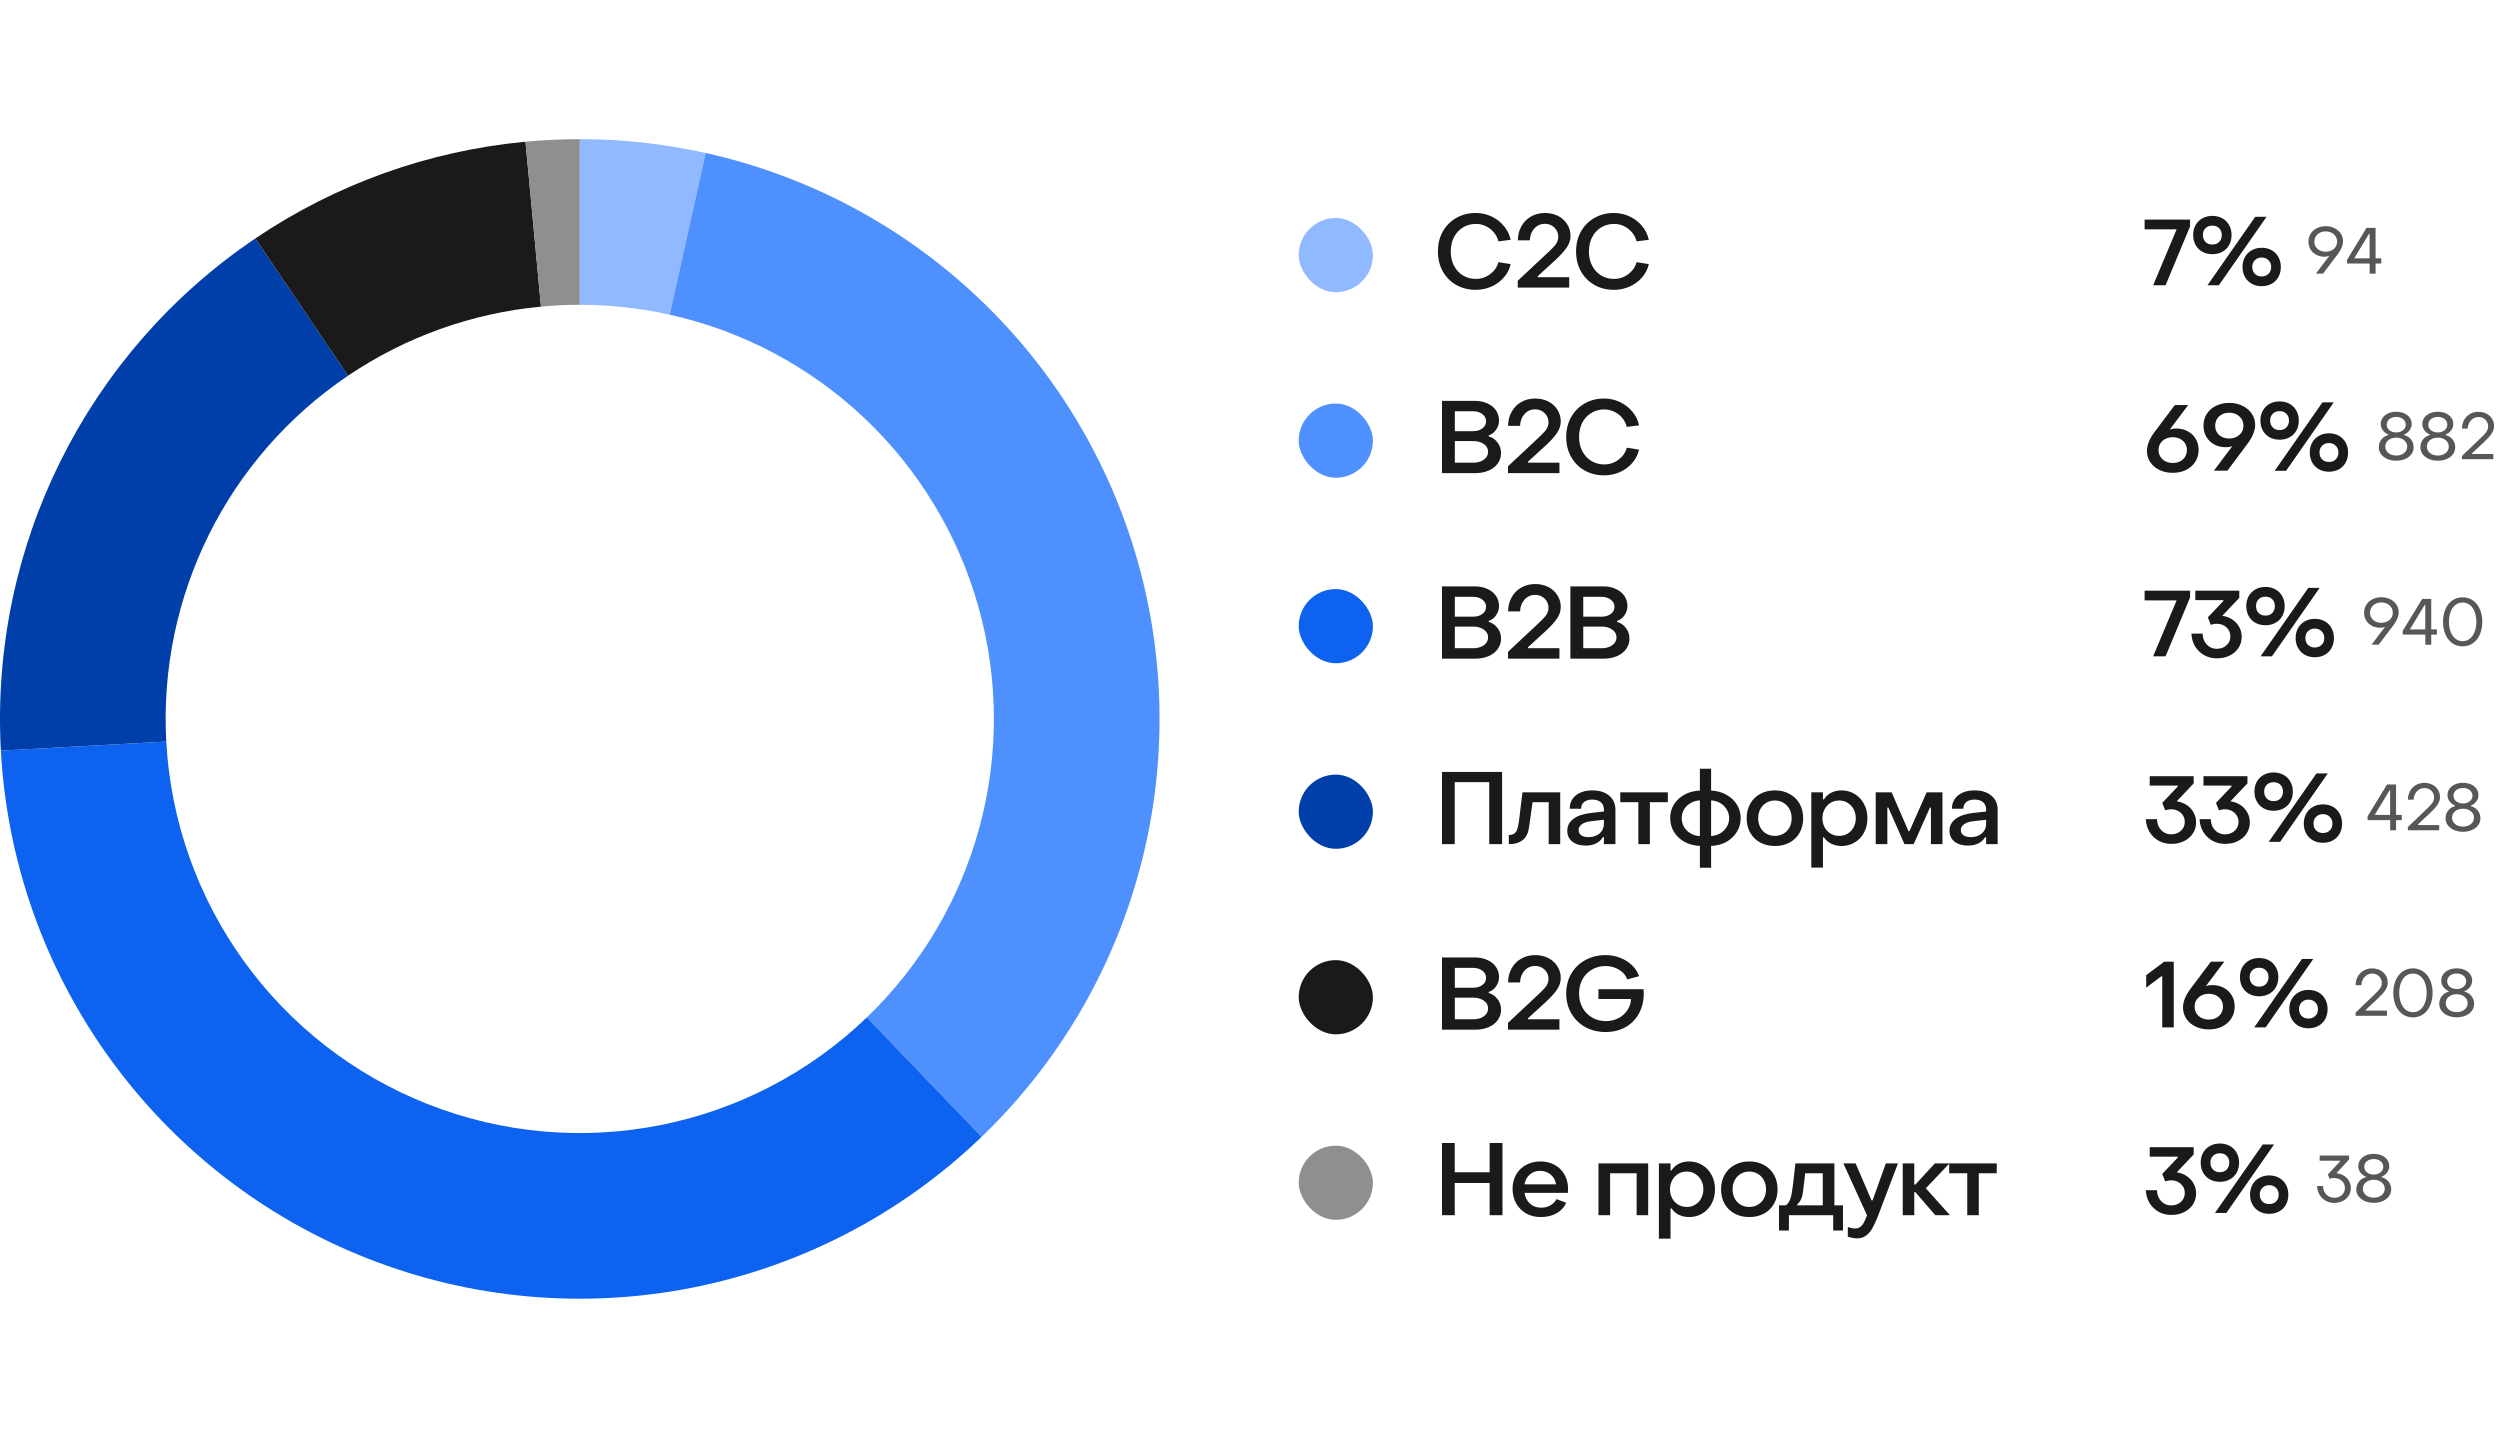 <?xml version="1.0" encoding="UTF-8"?> <svg xmlns="http://www.w3.org/2000/svg" width="539" height="310" viewBox="0 0 539 310" fill="none"><path fill-rule="evenodd" clip-rule="evenodd" d="M124.999 30.002C134.125 30.002 143.224 31.001 152.133 32.983L144.381 67.845C138.017 66.43 131.518 65.716 124.999 65.716V30.002Z" fill="#90B9FF"></path><path fill-rule="evenodd" clip-rule="evenodd" d="M152.132 32.983C197.091 42.98 232.909 76.891 245.35 121.235C257.791 165.58 244.839 213.173 211.642 245.097L186.887 219.355C210.599 196.552 219.85 162.557 210.964 130.883C202.077 99.208 176.493 74.986 144.38 67.845L152.132 32.983Z" fill="#4F90FF"></path><path fill-rule="evenodd" clip-rule="evenodd" d="M211.643 245.097C176.417 278.974 124.677 289.213 79.203 271.307C33.728 253.401 2.861 210.634 0.188 161.835L35.849 159.882C37.758 194.739 59.806 225.286 92.288 238.076C124.77 250.866 161.726 243.553 186.888 219.355L211.643 245.097Z" fill="#0E62F0"></path><path fill-rule="evenodd" clip-rule="evenodd" d="M0.188 161.835C-2.216 117.94 18.615 76.01 55.047 51.408L75.033 81.006C49.01 98.578 34.131 128.529 35.848 159.882L0.188 161.835Z" fill="#003FAA"></path><path fill-rule="evenodd" clip-rule="evenodd" d="M55.046 51.408C72.407 39.685 92.436 32.513 113.293 30.551L116.637 66.108C101.74 67.509 87.433 72.632 75.032 81.006L55.046 51.408Z" fill="#1A1A1A"></path><path fill-rule="evenodd" clip-rule="evenodd" d="M113.295 30.551C117.186 30.185 121.092 30.002 125 30.002V65.716C122.208 65.716 119.418 65.847 116.639 66.108L113.295 30.551Z" fill="#8F8F91"></path><rect x="280" y="47.002" width="16" height="16" rx="8" fill="#90B9FF"></rect><path d="M318.174 62.486C316.605 62.486 315.197 62.134 313.95 61.43C312.718 60.711 311.75 59.729 311.046 58.482C310.357 57.221 310.012 55.798 310.012 54.214C310.012 52.615 310.357 51.193 311.046 49.946C311.75 48.685 312.718 47.702 313.95 46.998C315.197 46.279 316.605 45.92 318.174 45.92C319.377 45.92 320.506 46.169 321.562 46.668C322.633 47.167 323.527 47.856 324.246 48.736C324.979 49.616 325.463 50.606 325.698 51.706L323.058 52.036C322.882 51.317 322.552 50.672 322.068 50.1C321.599 49.528 321.019 49.081 320.33 48.758C319.655 48.435 318.944 48.274 318.196 48.274C317.155 48.274 316.223 48.531 315.402 49.044C314.581 49.543 313.935 50.247 313.466 51.156C313.011 52.051 312.784 53.07 312.784 54.214C312.784 55.343 313.011 56.363 313.466 57.272C313.935 58.167 314.581 58.871 315.402 59.384C316.223 59.883 317.155 60.132 318.196 60.132C319.325 60.132 320.345 59.795 321.254 59.12C322.178 58.431 322.779 57.565 323.058 56.524L325.698 56.942C325.463 58.013 324.979 58.966 324.246 59.802C323.527 60.638 322.633 61.298 321.562 61.782C320.506 62.251 319.377 62.486 318.174 62.486ZM327.231 62.002V60.528L333.743 54.434C333.831 54.346 334.11 54.075 334.579 53.62C335.063 53.165 335.415 52.733 335.635 52.322C335.855 51.897 335.965 51.479 335.965 51.068C335.965 50.261 335.686 49.594 335.129 49.066C334.572 48.523 333.89 48.252 333.083 48.252C332.174 48.252 331.411 48.589 330.795 49.264C330.194 49.924 329.871 50.775 329.827 51.816H327.253C327.253 50.701 327.502 49.697 328.001 48.802C328.5 47.893 329.189 47.189 330.069 46.69C330.964 46.177 331.968 45.92 333.083 45.92C334.139 45.92 335.085 46.133 335.921 46.558C336.757 46.983 337.41 47.577 337.879 48.34C338.363 49.088 338.605 49.931 338.605 50.87C338.605 51.721 338.348 52.527 337.835 53.29C337.336 54.053 336.537 54.947 335.437 55.974L331.543 59.538V59.758H338.319V62.002H327.231ZM347.963 62.486C346.394 62.486 344.986 62.134 343.739 61.43C342.507 60.711 341.539 59.729 340.835 58.482C340.146 57.221 339.801 55.798 339.801 54.214C339.801 52.615 340.146 51.193 340.835 49.946C341.539 48.685 342.507 47.702 343.739 46.998C344.986 46.279 346.394 45.92 347.963 45.92C349.166 45.92 350.295 46.169 351.351 46.668C352.422 47.167 353.317 47.856 354.035 48.736C354.769 49.616 355.253 50.606 355.487 51.706L352.847 52.036C352.671 51.317 352.341 50.672 351.857 50.1C351.388 49.528 350.809 49.081 350.119 48.758C349.445 48.435 348.733 48.274 347.985 48.274C346.944 48.274 346.013 48.531 345.191 49.044C344.37 49.543 343.725 50.247 343.255 51.156C342.801 52.051 342.573 53.07 342.573 54.214C342.573 55.343 342.801 56.363 343.255 57.272C343.725 58.167 344.37 58.871 345.191 59.384C346.013 59.883 346.944 60.132 347.985 60.132C349.115 60.132 350.134 59.795 351.043 59.12C351.967 58.431 352.569 57.565 352.847 56.524L355.487 56.942C355.253 58.013 354.769 58.966 354.035 59.802C353.317 60.638 352.422 61.298 351.351 61.782C350.295 62.251 349.166 62.486 347.963 62.486Z" fill="#1A1A1A"></path><path d="M466.9 61.502H464.22L469.28 49.442H462.38V47.342H472.18V48.802L466.9 61.502ZM476.986 54.802C476.186 54.802 475.466 54.629 474.826 54.282C474.2 53.935 473.713 53.449 473.366 52.822C473.02 52.195 472.846 51.475 472.846 50.662C472.846 49.862 473.02 49.149 473.366 48.522C473.726 47.895 474.22 47.409 474.846 47.062C475.473 46.715 476.186 46.542 476.986 46.542C477.786 46.542 478.5 46.715 479.126 47.062C479.753 47.409 480.24 47.895 480.586 48.522C480.946 49.149 481.126 49.862 481.126 50.662C481.126 51.475 480.953 52.195 480.606 52.822C480.26 53.449 479.766 53.935 479.126 54.282C478.5 54.629 477.786 54.802 476.986 54.802ZM478.386 61.502H475.926L486.226 46.742H488.666L478.386 61.502ZM476.986 52.722C477.6 52.722 478.086 52.535 478.446 52.162C478.82 51.775 479.006 51.275 479.006 50.662C479.006 50.062 478.82 49.575 478.446 49.202C478.086 48.829 477.6 48.642 476.986 48.642C476.373 48.642 475.88 48.829 475.506 49.202C475.133 49.575 474.946 50.062 474.946 50.662C474.946 51.275 475.133 51.775 475.506 52.162C475.88 52.535 476.373 52.722 476.986 52.722ZM487.606 61.702C486.806 61.702 486.093 61.529 485.466 61.182C484.84 60.822 484.353 60.329 484.006 59.702C483.66 59.075 483.486 58.362 483.486 57.562C483.486 56.762 483.66 56.049 484.006 55.422C484.353 54.795 484.84 54.309 485.466 53.962C486.093 53.602 486.806 53.422 487.606 53.422C488.42 53.422 489.14 53.595 489.766 53.942C490.393 54.289 490.88 54.782 491.226 55.422C491.573 56.049 491.746 56.762 491.746 57.562C491.746 58.362 491.573 59.082 491.226 59.722C490.88 60.349 490.393 60.835 489.766 61.182C489.14 61.529 488.42 61.702 487.606 61.702ZM487.606 59.602C488.22 59.602 488.713 59.415 489.086 59.042C489.473 58.669 489.666 58.175 489.666 57.562C489.666 56.962 489.473 56.475 489.086 56.102C488.713 55.715 488.22 55.522 487.606 55.522C487.02 55.522 486.533 55.715 486.146 56.102C485.773 56.475 485.586 56.962 485.586 57.562C485.586 58.162 485.773 58.655 486.146 59.042C486.533 59.415 487.02 59.602 487.606 59.602Z" fill="#1A1A1A"></path><path d="M501.424 48.768C503.594 48.768 505.162 50.21 505.162 51.988C505.162 52.8 504.826 53.724 504.084 54.718L500.85 58.988H499.31L502.222 55.124C501.83 55.306 501.452 55.348 501.158 55.348C499.156 55.348 497.7 53.976 497.7 52.114C497.7 50.168 499.268 48.768 501.424 48.768ZM501.382 49.888C499.982 49.902 498.974 50.84 498.974 52.114C498.974 53.36 499.996 54.27 501.382 54.27C502.838 54.284 503.888 53.36 503.888 52.114C503.888 50.826 502.838 49.874 501.382 49.888ZM510.899 59.002V56.818H506.027V56.006L510.227 49.132H512.173V55.698H513.405V56.818H512.173V59.002H510.899ZM507.567 55.698H510.885V50.42H510.759L507.567 55.698Z" fill="#101010" fill-opacity="0.7"></path><rect x="280" y="87.002" width="16" height="16" rx="8" fill="#4F90FF"></rect><path d="M310.892 102.002V86.426H317.998C319.01 86.426 319.905 86.609 320.682 86.976C321.474 87.328 322.09 87.827 322.53 88.472C322.97 89.103 323.19 89.829 323.19 90.65C323.19 91.383 322.977 92.051 322.552 92.652C322.141 93.253 321.613 93.657 320.968 93.862V94.082C321.745 94.302 322.383 94.749 322.882 95.424C323.381 96.084 323.63 96.832 323.63 97.668C323.63 98.504 323.395 99.252 322.926 99.912C322.457 100.572 321.804 101.085 320.968 101.452C320.132 101.819 319.179 102.002 318.108 102.002H310.892ZM317.558 92.96C318.394 92.96 319.076 92.762 319.604 92.366C320.132 91.97 320.396 91.457 320.396 90.826C320.396 90.195 320.132 89.682 319.604 89.286C319.076 88.875 318.394 88.67 317.558 88.67H313.664V92.96H317.558ZM317.624 99.758C318.563 99.758 319.333 99.538 319.934 99.098C320.535 98.658 320.836 98.093 320.836 97.404C320.836 96.729 320.535 96.179 319.934 95.754C319.333 95.314 318.563 95.094 317.624 95.094H313.664V99.758H317.624ZM325.126 102.002V100.528L331.638 94.434C331.726 94.346 332.004 94.075 332.474 93.62C332.958 93.165 333.31 92.733 333.53 92.322C333.75 91.897 333.86 91.479 333.86 91.068C333.86 90.261 333.581 89.594 333.024 89.066C332.466 88.523 331.784 88.252 330.978 88.252C330.068 88.252 329.306 88.589 328.69 89.264C328.088 89.924 327.766 90.775 327.722 91.816H325.148C325.148 90.701 325.397 89.697 325.896 88.802C326.394 87.893 327.084 87.189 327.964 86.69C328.858 86.177 329.863 85.92 330.978 85.92C332.034 85.92 332.98 86.133 333.816 86.558C334.652 86.983 335.304 87.577 335.774 88.34C336.258 89.088 336.5 89.931 336.5 90.87C336.5 91.721 336.243 92.527 335.73 93.29C335.231 94.053 334.432 94.947 333.332 95.974L329.438 99.538V99.758H336.214V102.002H325.126ZM345.858 102.486C344.289 102.486 342.881 102.134 341.634 101.43C340.402 100.726 339.434 99.751 338.73 98.504C338.026 97.243 337.674 95.813 337.674 94.214C337.674 92.615 338.026 91.193 338.73 89.946C339.434 88.685 340.402 87.702 341.634 86.998C342.881 86.279 344.281 85.92 345.836 85.92C347.039 85.92 348.168 86.169 349.224 86.668C350.295 87.167 351.197 87.856 351.93 88.736C352.663 89.601 353.147 90.591 353.382 91.706L350.72 92.036C350.559 91.317 350.236 90.672 349.752 90.1C349.283 89.528 348.703 89.081 348.014 88.758C347.339 88.435 346.628 88.274 345.88 88.274C344.839 88.274 343.9 88.531 343.064 89.044C342.243 89.543 341.597 90.247 341.128 91.156C340.673 92.051 340.446 93.07 340.446 94.214C340.446 95.358 340.681 96.377 341.15 97.272C341.619 98.167 342.265 98.871 343.086 99.384C343.907 99.883 344.839 100.132 345.88 100.132C347.009 100.132 348.029 99.795 348.938 99.12C349.862 98.431 350.463 97.565 350.742 96.524L353.36 96.942C353.14 98.013 352.663 98.966 351.93 99.802C351.211 100.638 350.324 101.298 349.268 101.782C348.212 102.251 347.075 102.486 345.858 102.486Z" fill="#1A1A1A"></path><path d="M468.44 101.942C467.373 101.942 466.413 101.735 465.56 101.322C464.72 100.909 464.06 100.342 463.58 99.622C463.113 98.889 462.88 98.082 462.88 97.202C462.88 96.615 463.007 95.989 463.26 95.322C463.527 94.655 463.913 93.975 464.42 93.282L468.88 87.342L471.78 87.322L467.8 92.622C468.213 92.462 468.673 92.382 469.18 92.382C470.113 92.382 470.947 92.582 471.68 92.982C472.413 93.369 472.987 93.915 473.4 94.622C473.813 95.329 474.02 96.122 474.02 97.002C474.02 97.962 473.78 98.815 473.3 99.562C472.833 100.309 472.173 100.895 471.32 101.322C470.48 101.735 469.52 101.942 468.44 101.942ZM468.46 99.822C469.353 99.822 470.08 99.562 470.64 99.042C471.213 98.522 471.5 97.842 471.5 97.002C471.5 96.202 471.213 95.549 470.64 95.042C470.067 94.522 469.34 94.262 468.46 94.262C467.567 94.262 466.827 94.522 466.24 95.042C465.667 95.562 465.38 96.215 465.38 97.002C465.38 97.829 465.667 98.509 466.24 99.042C466.827 99.562 467.567 99.822 468.46 99.822ZM480.653 86.862C481.706 86.862 482.653 87.075 483.492 87.502C484.346 87.915 485.012 88.482 485.492 89.202C485.973 89.922 486.213 90.722 486.213 91.602C486.213 92.202 486.079 92.835 485.813 93.502C485.559 94.169 485.179 94.842 484.672 95.522L480.233 101.482H477.312L481.292 96.182C480.879 96.342 480.419 96.422 479.913 96.422C478.979 96.422 478.146 96.229 477.412 95.842C476.679 95.442 476.106 94.895 475.692 94.202C475.279 93.495 475.072 92.695 475.072 91.802C475.072 90.842 475.306 89.989 475.772 89.242C476.252 88.495 476.912 87.915 477.752 87.502C478.606 87.075 479.572 86.862 480.653 86.862ZM480.613 88.982C479.732 88.982 479.006 89.249 478.432 89.782C477.872 90.302 477.592 90.975 477.592 91.802C477.592 92.602 477.872 93.262 478.432 93.782C479.006 94.289 479.732 94.542 480.613 94.542C481.506 94.542 482.239 94.282 482.812 93.762C483.399 93.242 483.693 92.589 483.693 91.802C483.693 90.975 483.399 90.302 482.812 89.782C482.239 89.249 481.506 88.982 480.613 88.982ZM491.484 94.802C490.684 94.802 489.964 94.629 489.324 94.282C488.697 93.935 488.211 93.449 487.864 92.822C487.517 92.195 487.344 91.475 487.344 90.662C487.344 89.862 487.517 89.149 487.864 88.522C488.224 87.895 488.717 87.409 489.344 87.062C489.971 86.715 490.684 86.542 491.484 86.542C492.284 86.542 492.997 86.715 493.624 87.062C494.251 87.409 494.737 87.895 495.084 88.522C495.444 89.149 495.624 89.862 495.624 90.662C495.624 91.475 495.451 92.195 495.104 92.822C494.757 93.449 494.264 93.935 493.624 94.282C492.997 94.629 492.284 94.802 491.484 94.802ZM492.884 101.502H490.424L500.724 86.742H503.164L492.884 101.502ZM491.484 92.722C492.097 92.722 492.584 92.535 492.944 92.162C493.317 91.775 493.504 91.275 493.504 90.662C493.504 90.062 493.317 89.575 492.944 89.202C492.584 88.829 492.097 88.642 491.484 88.642C490.871 88.642 490.377 88.829 490.004 89.202C489.631 89.575 489.444 90.062 489.444 90.662C489.444 91.275 489.631 91.775 490.004 92.162C490.377 92.535 490.871 92.722 491.484 92.722ZM502.104 101.702C501.304 101.702 500.591 101.529 499.964 101.182C499.337 100.822 498.851 100.329 498.504 99.702C498.157 99.075 497.984 98.362 497.984 97.562C497.984 96.762 498.157 96.049 498.504 95.422C498.851 94.795 499.337 94.309 499.964 93.962C500.591 93.602 501.304 93.422 502.104 93.422C502.917 93.422 503.637 93.595 504.264 93.942C504.891 94.289 505.377 94.782 505.724 95.422C506.071 96.049 506.244 96.762 506.244 97.562C506.244 98.362 506.071 99.082 505.724 99.722C505.377 100.349 504.891 100.835 504.264 101.182C503.637 101.529 502.917 101.702 502.104 101.702ZM502.104 99.602C502.717 99.602 503.211 99.415 503.584 99.042C503.971 98.669 504.164 98.175 504.164 97.562C504.164 96.962 503.971 96.475 503.584 96.102C503.211 95.715 502.717 95.522 502.104 95.522C501.517 95.522 501.031 95.715 500.644 96.102C500.271 96.475 500.084 96.962 500.084 97.562C500.084 98.162 500.271 98.655 500.644 99.042C501.031 99.415 501.517 99.602 502.104 99.602Z" fill="#1A1A1A"></path><path d="M516.634 99.338C514.45 99.338 512.868 98.106 512.868 96.412C512.868 95.138 513.722 94.088 514.912 93.808V93.668C514.03 93.36 513.288 92.464 513.288 91.428C513.288 89.86 514.688 88.768 516.634 88.768C518.566 88.768 519.966 89.86 519.966 91.428C519.966 92.464 519.224 93.36 518.328 93.668V93.808C519.532 94.088 520.386 95.138 520.386 96.412C520.386 98.12 518.818 99.338 516.634 99.338ZM516.634 93.234C517.81 93.234 518.678 92.52 518.678 91.554C518.678 90.588 517.81 89.888 516.634 89.888C515.43 89.888 514.576 90.588 514.576 91.554C514.576 92.52 515.43 93.234 516.634 93.234ZM516.634 98.218C517.992 98.218 519 97.406 519 96.286C519 95.166 517.978 94.354 516.634 94.354C515.262 94.354 514.268 95.166 514.268 96.286C514.268 97.406 515.262 98.218 516.634 98.218ZM525.596 99.338C523.412 99.338 521.83 98.106 521.83 96.412C521.83 95.138 522.684 94.088 523.874 93.808V93.668C522.992 93.36 522.25 92.464 522.25 91.428C522.25 89.86 523.65 88.768 525.596 88.768C527.528 88.768 528.928 89.86 528.928 91.428C528.928 92.464 528.186 93.36 527.29 93.668V93.808C528.494 94.088 529.348 95.138 529.348 96.412C529.348 98.12 527.78 99.338 525.596 99.338ZM525.596 93.234C526.772 93.234 527.64 92.52 527.64 91.554C527.64 90.588 526.772 89.888 525.596 89.888C524.392 89.888 523.538 90.588 523.538 91.554C523.538 92.52 524.392 93.234 525.596 93.234ZM525.596 98.218C526.954 98.218 527.962 97.406 527.962 96.286C527.962 95.166 526.94 94.354 525.596 94.354C524.224 94.354 523.23 95.166 523.23 96.286C523.23 97.406 524.224 98.218 525.596 98.218ZM530.792 99.002V98.316L534.922 94.354C535.734 93.556 536.448 92.926 536.448 91.946C536.448 90.77 535.538 89.902 534.362 89.902C533.074 89.902 532.108 90.966 532.038 92.408H530.806C530.806 90.308 532.304 88.782 534.348 88.782C536.294 88.782 537.722 90.07 537.722 91.862C537.722 93.024 536.994 93.948 535.636 95.236L532.962 97.742V97.882H537.554V99.002H530.792Z" fill="#101010" fill-opacity="0.7"></path><rect x="280" y="127.002" width="16" height="16" rx="8" fill="#0E62F0"></rect><path d="M310.892 142.002V126.426H317.998C319.01 126.426 319.905 126.609 320.682 126.976C321.474 127.328 322.09 127.827 322.53 128.472C322.97 129.103 323.19 129.829 323.19 130.65C323.19 131.383 322.977 132.051 322.552 132.652C322.141 133.253 321.613 133.657 320.968 133.862V134.082C321.745 134.302 322.383 134.749 322.882 135.424C323.381 136.084 323.63 136.832 323.63 137.668C323.63 138.504 323.395 139.252 322.926 139.912C322.457 140.572 321.804 141.085 320.968 141.452C320.132 141.819 319.179 142.002 318.108 142.002H310.892ZM317.558 132.96C318.394 132.96 319.076 132.762 319.604 132.366C320.132 131.97 320.396 131.457 320.396 130.826C320.396 130.195 320.132 129.682 319.604 129.286C319.076 128.875 318.394 128.67 317.558 128.67H313.664V132.96H317.558ZM317.624 139.758C318.563 139.758 319.333 139.538 319.934 139.098C320.535 138.658 320.836 138.093 320.836 137.404C320.836 136.729 320.535 136.179 319.934 135.754C319.333 135.314 318.563 135.094 317.624 135.094H313.664V139.758H317.624ZM325.126 142.002V140.528L331.638 134.434C331.726 134.346 332.004 134.075 332.474 133.62C332.958 133.165 333.31 132.733 333.53 132.322C333.75 131.897 333.86 131.479 333.86 131.068C333.86 130.261 333.581 129.594 333.024 129.066C332.466 128.523 331.784 128.252 330.978 128.252C330.068 128.252 329.306 128.589 328.69 129.264C328.088 129.924 327.766 130.775 327.722 131.816H325.148C325.148 130.701 325.397 129.697 325.896 128.802C326.394 127.893 327.084 127.189 327.964 126.69C328.858 126.177 329.863 125.92 330.978 125.92C332.034 125.92 332.98 126.133 333.816 126.558C334.652 126.983 335.304 127.577 335.774 128.34C336.258 129.088 336.5 129.931 336.5 130.87C336.5 131.721 336.243 132.527 335.73 133.29C335.231 134.053 334.432 134.947 333.332 135.974L329.438 139.538V139.758H336.214V142.002H325.126ZM338.576 142.002V126.426H345.682C346.694 126.426 347.589 126.609 348.366 126.976C349.158 127.328 349.774 127.827 350.214 128.472C350.654 129.103 350.874 129.829 350.874 130.65C350.874 131.383 350.661 132.051 350.236 132.652C349.825 133.253 349.297 133.657 348.652 133.862V134.082C349.429 134.302 350.067 134.749 350.566 135.424C351.065 136.084 351.314 136.832 351.314 137.668C351.314 138.504 351.079 139.252 350.61 139.912C350.141 140.572 349.488 141.085 348.652 141.452C347.816 141.819 346.863 142.002 345.792 142.002H338.576ZM345.242 132.96C346.078 132.96 346.76 132.762 347.288 132.366C347.816 131.97 348.08 131.457 348.08 130.826C348.08 130.195 347.816 129.682 347.288 129.286C346.76 128.875 346.078 128.67 345.242 128.67H341.348V132.96H345.242ZM345.308 139.758C346.247 139.758 347.017 139.538 347.618 139.098C348.219 138.658 348.52 138.093 348.52 137.404C348.52 136.729 348.219 136.179 347.618 135.754C347.017 135.314 346.247 135.094 345.308 135.094H341.348V139.758H345.308Z" fill="#1A1A1A"></path><path d="M466.9 141.502H464.22L469.28 129.442H462.38V127.342H472.18V128.802L466.9 141.502ZM477.97 141.942C476.97 141.942 476.056 141.715 475.23 141.262C474.403 140.795 473.743 140.155 473.25 139.342C472.77 138.529 472.51 137.615 472.47 136.602H474.89C474.89 137.215 475.023 137.775 475.29 138.282C475.556 138.775 475.923 139.169 476.39 139.462C476.856 139.742 477.37 139.882 477.93 139.882C478.783 139.882 479.483 139.629 480.03 139.122C480.59 138.615 480.87 137.975 480.87 137.202C480.87 136.415 480.59 135.769 480.03 135.262C479.47 134.742 478.763 134.482 477.91 134.482C477.696 134.482 477.47 134.509 477.23 134.562C476.99 134.602 476.796 134.655 476.65 134.722L476.01 133.102L479.35 129.582V129.382H473.31V127.342H482.79V128.902L479.13 132.762C479.916 132.869 480.623 133.129 481.25 133.542C481.89 133.955 482.39 134.489 482.75 135.142C483.123 135.795 483.31 136.515 483.31 137.302C483.31 138.195 483.076 138.995 482.61 139.702C482.156 140.395 481.523 140.942 480.71 141.342C479.91 141.742 478.996 141.942 477.97 141.942ZM488.437 134.802C487.637 134.802 486.917 134.629 486.277 134.282C485.651 133.935 485.164 133.449 484.817 132.822C484.471 132.195 484.297 131.475 484.297 130.662C484.297 129.862 484.471 129.149 484.817 128.522C485.177 127.895 485.671 127.409 486.297 127.062C486.924 126.715 487.637 126.542 488.437 126.542C489.237 126.542 489.951 126.715 490.577 127.062C491.204 127.409 491.691 127.895 492.037 128.522C492.397 129.149 492.577 129.862 492.577 130.662C492.577 131.475 492.404 132.195 492.057 132.822C491.711 133.449 491.217 133.935 490.577 134.282C489.951 134.629 489.237 134.802 488.437 134.802ZM489.837 141.502H487.377L497.677 126.742H500.117L489.837 141.502ZM488.437 132.722C489.051 132.722 489.537 132.535 489.897 132.162C490.271 131.775 490.457 131.275 490.457 130.662C490.457 130.062 490.271 129.575 489.897 129.202C489.537 128.829 489.051 128.642 488.437 128.642C487.824 128.642 487.331 128.829 486.957 129.202C486.584 129.575 486.397 130.062 486.397 130.662C486.397 131.275 486.584 131.775 486.957 132.162C487.331 132.535 487.824 132.722 488.437 132.722ZM499.057 141.702C498.257 141.702 497.544 141.529 496.917 141.182C496.291 140.822 495.804 140.329 495.457 139.702C495.111 139.075 494.937 138.362 494.937 137.562C494.937 136.762 495.111 136.049 495.457 135.422C495.804 134.795 496.291 134.309 496.917 133.962C497.544 133.602 498.257 133.422 499.057 133.422C499.871 133.422 500.591 133.595 501.217 133.942C501.844 134.289 502.331 134.782 502.677 135.422C503.024 136.049 503.197 136.762 503.197 137.562C503.197 138.362 503.024 139.082 502.677 139.722C502.331 140.349 501.844 140.835 501.217 141.182C500.591 141.529 499.871 141.702 499.057 141.702ZM499.057 139.602C499.671 139.602 500.164 139.415 500.537 139.042C500.924 138.669 501.117 138.175 501.117 137.562C501.117 136.962 500.924 136.475 500.537 136.102C500.164 135.715 499.671 135.522 499.057 135.522C498.471 135.522 497.984 135.715 497.597 136.102C497.224 136.475 497.037 136.962 497.037 137.562C497.037 138.162 497.224 138.655 497.597 139.042C497.984 139.415 498.471 139.602 499.057 139.602Z" fill="#1A1A1A"></path><path d="M513.424 128.768C515.594 128.768 517.162 130.21 517.162 131.988C517.162 132.8 516.826 133.724 516.084 134.718L512.85 138.988H511.31L514.222 135.124C513.83 135.306 513.452 135.348 513.158 135.348C511.156 135.348 509.7 133.976 509.7 132.114C509.7 130.168 511.268 128.768 513.424 128.768ZM513.382 129.888C511.982 129.902 510.974 130.84 510.974 132.114C510.974 133.36 511.996 134.27 513.382 134.27C514.838 134.284 515.888 133.36 515.888 132.114C515.888 130.826 514.838 129.874 513.382 129.888ZM522.899 139.002V136.818H518.027V136.006L522.227 129.132H524.173V135.698H525.405V136.818H524.173V139.002H522.899ZM519.567 135.698H522.885V130.42H522.759L519.567 135.698ZM530.94 139.352C528.392 139.352 526.712 137.14 526.712 134.06C526.712 130.98 528.392 128.782 530.94 128.782C533.488 128.782 535.182 130.98 535.182 134.06C535.182 137.154 533.488 139.352 530.94 139.352ZM530.94 138.232C532.746 138.232 533.908 136.482 533.908 134.06C533.908 131.638 532.746 129.902 530.94 129.902C529.134 129.902 527.986 131.638 527.986 134.06C527.986 136.496 529.148 138.232 530.94 138.232Z" fill="#101010" fill-opacity="0.7"></path><rect x="280" y="167.002" width="16" height="16" rx="8" fill="#003FAA"></rect><path d="M313.642 182.002H310.892V166.426H323.85V182.002H321.078V168.626H313.642V182.002ZM325.297 180.022C325.81 180.022 326.206 179.919 326.485 179.714C326.778 179.494 326.991 179.171 327.123 178.746C327.27 178.321 327.394 177.727 327.497 176.964L328.245 170.826H336.385V182.002H333.899V172.96H330.423L329.653 178.416C329.316 180.807 327.864 182.002 325.297 182.002V180.022ZM341.885 182.31C340.682 182.31 339.714 182.024 338.981 181.452C338.262 180.865 337.903 180.081 337.903 179.098C337.903 178.071 338.336 177.228 339.201 176.568C340.081 175.893 341.357 175.461 343.029 175.27L345.801 174.962V174.522C345.801 173.862 345.581 173.341 345.141 172.96C344.701 172.579 344.085 172.388 343.293 172.388C342.56 172.388 341.973 172.564 341.533 172.916C341.093 173.268 340.88 173.752 340.895 174.368H338.431C338.431 173.165 338.871 172.205 339.751 171.486C340.646 170.767 341.834 170.408 343.315 170.408C344.84 170.408 346.05 170.789 346.945 171.552C347.84 172.3 348.287 173.312 348.287 174.588V182.002H345.801V180.484H345.603C344.826 181.701 343.586 182.31 341.885 182.31ZM342.501 180.484C343.469 180.484 344.261 180.22 344.877 179.692C345.493 179.149 345.801 178.46 345.801 177.624V176.744L343.073 177.052C342.149 177.155 341.46 177.382 341.005 177.734C340.565 178.071 340.345 178.482 340.345 178.966C340.345 179.435 340.536 179.809 340.917 180.088C341.298 180.352 341.826 180.484 342.501 180.484ZM355.713 182.002H353.227V172.96H349.333V170.826H359.585V172.96H355.713V182.002ZM366.495 182.376C365.278 182.332 364.178 182.046 363.195 181.518C362.227 180.975 361.464 180.257 360.907 179.362C360.364 178.467 360.093 177.47 360.093 176.37C360.093 175.285 360.364 174.302 360.907 173.422C361.464 172.542 362.227 171.838 363.195 171.31C364.178 170.782 365.278 170.496 366.495 170.452V165.744H368.915V170.452C370.118 170.496 371.203 170.789 372.171 171.332C373.154 171.86 373.916 172.564 374.459 173.444C375.016 174.324 375.295 175.299 375.295 176.37C375.295 177.47 375.016 178.467 374.459 179.362C373.916 180.257 373.161 180.975 372.193 181.518C371.225 182.046 370.132 182.332 368.915 182.376V187.084H366.495V182.376ZM366.495 172.564C365.776 172.593 365.116 172.784 364.515 173.136C363.914 173.473 363.437 173.928 363.085 174.5C362.748 175.072 362.579 175.695 362.579 176.37C362.579 177.074 362.748 177.719 363.085 178.306C363.437 178.878 363.914 179.34 364.515 179.692C365.116 180.044 365.776 180.235 366.495 180.264V172.564ZM368.915 180.242C369.634 180.213 370.286 180.022 370.873 179.67C371.474 179.318 371.944 178.856 372.281 178.284C372.633 177.697 372.809 177.059 372.809 176.37C372.809 175.71 372.633 175.094 372.281 174.522C371.944 173.95 371.474 173.488 370.873 173.136C370.286 172.784 369.634 172.593 368.915 172.564V180.242ZM382.672 182.398C381.484 182.398 380.428 182.149 379.504 181.65C378.58 181.151 377.861 180.447 377.348 179.538C376.834 178.629 376.578 177.587 376.578 176.414C376.578 175.241 376.834 174.199 377.348 173.29C377.861 172.381 378.572 171.677 379.482 171.178C380.406 170.665 381.469 170.408 382.672 170.408C383.86 170.408 384.916 170.665 385.84 171.178C386.764 171.677 387.482 172.381 387.996 173.29C388.509 174.199 388.766 175.241 388.766 176.414C388.766 177.587 388.509 178.629 387.996 179.538C387.482 180.447 386.764 181.151 385.84 181.65C384.916 182.149 383.86 182.398 382.672 182.398ZM382.672 180.22C383.361 180.22 383.977 180.059 384.52 179.736C385.077 179.413 385.51 178.966 385.818 178.394C386.126 177.807 386.28 177.147 386.28 176.414C386.28 175.681 386.126 175.028 385.818 174.456C385.51 173.869 385.077 173.415 384.52 173.092C383.977 172.755 383.361 172.586 382.672 172.586C381.982 172.586 381.359 172.755 380.802 173.092C380.259 173.415 379.834 173.869 379.526 174.456C379.218 175.028 379.064 175.681 379.064 176.414C379.064 177.147 379.218 177.807 379.526 178.394C379.834 178.966 380.259 179.413 380.802 179.736C381.359 180.059 381.982 180.22 382.672 180.22ZM397.03 170.408C398.071 170.408 399.017 170.665 399.868 171.178C400.719 171.691 401.386 172.403 401.87 173.312C402.369 174.221 402.618 175.255 402.618 176.414C402.618 177.558 402.376 178.585 401.892 179.494C401.408 180.403 400.741 181.115 399.89 181.628C399.039 182.141 398.093 182.398 397.052 182.398C396.231 182.398 395.49 182.237 394.83 181.914C394.17 181.591 393.642 181.129 393.246 180.528H393.026V187.062H390.518V170.826H393.026V172.344H393.246C393.642 171.713 394.163 171.237 394.808 170.914C395.453 170.577 396.194 170.408 397.03 170.408ZM396.524 172.586C395.835 172.586 395.211 172.755 394.654 173.092C394.111 173.429 393.686 173.891 393.378 174.478C393.07 175.05 392.916 175.695 392.916 176.414C392.916 177.118 393.07 177.763 393.378 178.35C393.686 178.922 394.111 179.377 394.654 179.714C395.211 180.051 395.835 180.22 396.524 180.22C397.213 180.22 397.829 180.051 398.372 179.714C398.915 179.377 399.34 178.922 399.648 178.35C399.956 177.763 400.11 177.118 400.11 176.414C400.11 175.695 399.956 175.05 399.648 174.478C399.34 173.891 398.907 173.429 398.35 173.092C397.807 172.755 397.199 172.586 396.524 172.586ZM406.911 182.002H404.403V170.826H407.835L411.465 179.186H411.685L415.381 170.826H418.791V182.002H416.305V174.126H416.085L412.587 182.002H410.607L407.131 174.126H406.911V182.002ZM424.292 182.31C423.09 182.31 422.122 182.024 421.388 181.452C420.67 180.865 420.31 180.081 420.31 179.098C420.31 178.071 420.743 177.228 421.608 176.568C422.488 175.893 423.764 175.461 425.436 175.27L428.208 174.962V174.522C428.208 173.862 427.988 173.341 427.548 172.96C427.108 172.579 426.492 172.388 425.7 172.388C424.967 172.388 424.38 172.564 423.94 172.916C423.5 173.268 423.288 173.752 423.302 174.368H420.838C420.838 173.165 421.278 172.205 422.158 171.486C423.053 170.767 424.241 170.408 425.722 170.408C427.248 170.408 428.458 170.789 429.352 171.552C430.247 172.3 430.694 173.312 430.694 174.588V182.002H428.208V180.484H428.01C427.233 181.701 425.994 182.31 424.292 182.31ZM424.908 180.484C425.876 180.484 426.668 180.22 427.284 179.692C427.9 179.149 428.208 178.46 428.208 177.624V176.744L425.48 177.052C424.556 177.155 423.867 177.382 423.412 177.734C422.972 178.071 422.752 178.482 422.752 178.966C422.752 179.435 422.943 179.809 423.324 180.088C423.706 180.352 424.234 180.484 424.908 180.484Z" fill="#1A1A1A"></path><path d="M468.14 181.942C467.14 181.942 466.227 181.715 465.4 181.262C464.573 180.795 463.913 180.155 463.42 179.342C462.94 178.529 462.68 177.615 462.64 176.602H465.06C465.06 177.215 465.193 177.775 465.46 178.282C465.727 178.775 466.093 179.169 466.56 179.462C467.027 179.742 467.54 179.882 468.1 179.882C468.953 179.882 469.653 179.629 470.2 179.122C470.76 178.615 471.04 177.975 471.04 177.202C471.04 176.415 470.76 175.769 470.2 175.262C469.64 174.742 468.933 174.482 468.08 174.482C467.867 174.482 467.64 174.509 467.4 174.562C467.16 174.602 466.967 174.655 466.82 174.722L466.18 173.102L469.52 169.582V169.382H463.48V167.342H472.96V168.902L469.3 172.762C470.087 172.869 470.793 173.129 471.42 173.542C472.06 173.955 472.56 174.489 472.92 175.142C473.293 175.795 473.48 176.515 473.48 177.302C473.48 178.195 473.247 178.995 472.78 179.702C472.327 180.395 471.693 180.942 470.88 181.342C470.08 181.742 469.167 181.942 468.14 181.942ZM479.727 181.942C478.727 181.942 477.814 181.715 476.987 181.262C476.161 180.795 475.501 180.155 475.007 179.342C474.527 178.529 474.267 177.615 474.227 176.602H476.647C476.647 177.215 476.781 177.775 477.047 178.282C477.314 178.775 477.681 179.169 478.147 179.462C478.614 179.742 479.127 179.882 479.687 179.882C480.541 179.882 481.241 179.629 481.788 179.122C482.348 178.615 482.628 177.975 482.628 177.202C482.628 176.415 482.348 175.769 481.788 175.262C481.228 174.742 480.521 174.482 479.668 174.482C479.454 174.482 479.227 174.509 478.987 174.562C478.747 174.602 478.554 174.655 478.407 174.722L477.767 173.102L481.107 169.582V169.382H475.067V167.342H484.548V168.902L480.887 172.762C481.674 172.869 482.381 173.129 483.007 173.542C483.648 173.955 484.148 174.489 484.507 175.142C484.881 175.795 485.067 176.515 485.067 177.302C485.067 178.195 484.834 178.995 484.368 179.702C483.914 180.395 483.281 180.942 482.468 181.342C481.667 181.742 480.754 181.942 479.727 181.942ZM490.195 174.802C489.395 174.802 488.675 174.629 488.035 174.282C487.408 173.935 486.922 173.449 486.575 172.822C486.228 172.195 486.055 171.475 486.055 170.662C486.055 169.862 486.228 169.149 486.575 168.522C486.935 167.895 487.428 167.409 488.055 167.062C488.682 166.715 489.395 166.542 490.195 166.542C490.995 166.542 491.708 166.715 492.335 167.062C492.962 167.409 493.448 167.895 493.795 168.522C494.155 169.149 494.335 169.862 494.335 170.662C494.335 171.475 494.162 172.195 493.815 172.822C493.468 173.449 492.975 173.935 492.335 174.282C491.708 174.629 490.995 174.802 490.195 174.802ZM491.595 181.502H489.135L499.435 166.742H501.875L491.595 181.502ZM490.195 172.722C490.808 172.722 491.295 172.535 491.655 172.162C492.028 171.775 492.215 171.275 492.215 170.662C492.215 170.062 492.028 169.575 491.655 169.202C491.295 168.829 490.808 168.642 490.195 168.642C489.582 168.642 489.088 168.829 488.715 169.202C488.342 169.575 488.155 170.062 488.155 170.662C488.155 171.275 488.342 171.775 488.715 172.162C489.088 172.535 489.582 172.722 490.195 172.722ZM500.815 181.702C500.015 181.702 499.302 181.529 498.675 181.182C498.048 180.822 497.562 180.329 497.215 179.702C496.868 179.075 496.695 178.362 496.695 177.562C496.695 176.762 496.868 176.049 497.215 175.422C497.562 174.795 498.048 174.309 498.675 173.962C499.302 173.602 500.015 173.422 500.815 173.422C501.628 173.422 502.348 173.595 502.975 173.942C503.602 174.289 504.088 174.782 504.435 175.422C504.782 176.049 504.955 176.762 504.955 177.562C504.955 178.362 504.782 179.082 504.435 179.722C504.088 180.349 503.602 180.835 502.975 181.182C502.348 181.529 501.628 181.702 500.815 181.702ZM500.815 179.602C501.428 179.602 501.922 179.415 502.295 179.042C502.682 178.669 502.875 178.175 502.875 177.562C502.875 176.962 502.682 176.475 502.295 176.102C501.922 175.715 501.428 175.522 500.815 175.522C500.228 175.522 499.742 175.715 499.355 176.102C498.982 176.475 498.795 176.962 498.795 177.562C498.795 178.162 498.982 178.655 499.355 179.042C499.742 179.415 500.228 179.602 500.815 179.602Z" fill="#1A1A1A"></path><path d="M515.32 179.002V176.818H510.448V176.006L514.648 169.132H516.594V175.698H517.826V176.818H516.594V179.002H515.32ZM511.988 175.698H515.306V170.42H515.18L511.988 175.698ZM519.133 179.002V178.316L523.263 174.354C524.075 173.556 524.789 172.926 524.789 171.946C524.789 170.77 523.879 169.902 522.703 169.902C521.415 169.902 520.449 170.966 520.379 172.408H519.147C519.147 170.308 520.645 168.782 522.689 168.782C524.635 168.782 526.063 170.07 526.063 171.862C526.063 173.024 525.335 173.948 523.977 175.236L521.303 177.742V177.882H525.895V179.002H519.133ZM531.027 179.338C528.843 179.338 527.261 178.106 527.261 176.412C527.261 175.138 528.115 174.088 529.305 173.808V173.668C528.423 173.36 527.681 172.464 527.681 171.428C527.681 169.86 529.081 168.768 531.027 168.768C532.959 168.768 534.359 169.86 534.359 171.428C534.359 172.464 533.617 173.36 532.721 173.668V173.808C533.925 174.088 534.779 175.138 534.779 176.412C534.779 178.12 533.211 179.338 531.027 179.338ZM531.027 173.234C532.203 173.234 533.071 172.52 533.071 171.554C533.071 170.588 532.203 169.888 531.027 169.888C529.823 169.888 528.969 170.588 528.969 171.554C528.969 172.52 529.823 173.234 531.027 173.234ZM531.027 178.218C532.385 178.218 533.393 177.406 533.393 176.286C533.393 175.166 532.371 174.354 531.027 174.354C529.655 174.354 528.661 175.166 528.661 176.286C528.661 177.406 529.655 178.218 531.027 178.218Z" fill="#101010" fill-opacity="0.7"></path><rect x="280" y="207.002" width="16" height="16" rx="8" fill="#1A1A1A"></rect><path d="M310.892 222.002V206.426H317.998C319.01 206.426 319.905 206.609 320.682 206.976C321.474 207.328 322.09 207.827 322.53 208.472C322.97 209.103 323.19 209.829 323.19 210.65C323.19 211.383 322.977 212.051 322.552 212.652C322.141 213.253 321.613 213.657 320.968 213.862V214.082C321.745 214.302 322.383 214.749 322.882 215.424C323.381 216.084 323.63 216.832 323.63 217.668C323.63 218.504 323.395 219.252 322.926 219.912C322.457 220.572 321.804 221.085 320.968 221.452C320.132 221.819 319.179 222.002 318.108 222.002H310.892ZM317.558 212.96C318.394 212.96 319.076 212.762 319.604 212.366C320.132 211.97 320.396 211.457 320.396 210.826C320.396 210.195 320.132 209.682 319.604 209.286C319.076 208.875 318.394 208.67 317.558 208.67H313.664V212.96H317.558ZM317.624 219.758C318.563 219.758 319.333 219.538 319.934 219.098C320.535 218.658 320.836 218.093 320.836 217.404C320.836 216.729 320.535 216.179 319.934 215.754C319.333 215.314 318.563 215.094 317.624 215.094H313.664V219.758H317.624ZM325.126 222.002V220.528L331.638 214.434C331.726 214.346 332.004 214.075 332.474 213.62C332.958 213.165 333.31 212.733 333.53 212.322C333.75 211.897 333.86 211.479 333.86 211.068C333.86 210.261 333.581 209.594 333.024 209.066C332.466 208.523 331.784 208.252 330.978 208.252C330.068 208.252 329.306 208.589 328.69 209.264C328.088 209.924 327.766 210.775 327.722 211.816H325.148C325.148 210.701 325.397 209.697 325.896 208.802C326.394 207.893 327.084 207.189 327.964 206.69C328.858 206.177 329.863 205.92 330.978 205.92C332.034 205.92 332.98 206.133 333.816 206.558C334.652 206.983 335.304 207.577 335.774 208.34C336.258 209.088 336.5 209.931 336.5 210.87C336.5 211.721 336.243 212.527 335.73 213.29C335.231 214.053 334.432 214.947 333.332 215.974L329.438 219.538V219.758H336.214V222.002H325.126ZM346.188 222.508C344.56 222.508 343.101 222.156 341.81 221.452C340.519 220.733 339.507 219.743 338.774 218.482C338.041 217.221 337.674 215.798 337.674 214.214C337.674 212.615 338.033 211.193 338.752 209.946C339.485 208.685 340.497 207.702 341.788 206.998C343.093 206.279 344.56 205.92 346.188 205.92C347.288 205.92 348.337 206.118 349.334 206.514C350.331 206.895 351.182 207.438 351.886 208.142C352.605 208.831 353.103 209.609 353.382 210.474L350.83 211.156C350.551 210.32 349.972 209.631 349.092 209.088C348.212 208.545 347.244 208.274 346.188 208.274C345.088 208.274 344.098 208.531 343.218 209.044C342.353 209.543 341.671 210.247 341.172 211.156C340.688 212.051 340.446 213.07 340.446 214.214C340.446 215.343 340.695 216.363 341.194 217.272C341.693 218.167 342.382 218.871 343.262 219.384C344.142 219.897 345.132 220.154 346.232 220.154C347.2 220.154 348.087 219.949 348.894 219.538C349.715 219.113 350.368 218.541 350.852 217.822C351.351 217.089 351.615 216.275 351.644 215.38H344.626V213.268H354.35C354.379 213.679 354.394 213.987 354.394 214.192C354.394 215.805 354.049 217.243 353.36 218.504C352.671 219.765 351.703 220.748 350.456 221.452C349.209 222.156 347.787 222.508 346.188 222.508Z" fill="#1A1A1A"></path><path d="M468.66 221.502H466.18V210.482H465.98L462.72 212.942V210.242L466.6 207.342H468.66V221.502ZM476.219 221.942C475.152 221.942 474.192 221.735 473.339 221.322C472.499 220.909 471.839 220.342 471.359 219.622C470.892 218.889 470.659 218.082 470.659 217.202C470.659 216.615 470.786 215.989 471.039 215.322C471.306 214.655 471.692 213.975 472.199 213.282L476.659 207.342L479.559 207.322L475.579 212.622C475.992 212.462 476.452 212.382 476.959 212.382C477.892 212.382 478.726 212.582 479.459 212.982C480.192 213.369 480.766 213.915 481.179 214.622C481.592 215.329 481.799 216.122 481.799 217.002C481.799 217.962 481.559 218.815 481.079 219.562C480.612 220.309 479.952 220.895 479.099 221.322C478.259 221.735 477.299 221.942 476.219 221.942ZM476.239 219.822C477.132 219.822 477.859 219.562 478.419 219.042C478.992 218.522 479.279 217.842 479.279 217.002C479.279 216.202 478.992 215.549 478.419 215.042C477.846 214.522 477.119 214.262 476.239 214.262C475.346 214.262 474.606 214.522 474.019 215.042C473.446 215.562 473.159 216.215 473.159 217.002C473.159 217.829 473.446 218.509 474.019 219.042C474.606 219.562 475.346 219.822 476.239 219.822ZM487.07 214.802C486.27 214.802 485.55 214.629 484.91 214.282C484.283 213.935 483.797 213.449 483.45 212.822C483.103 212.195 482.93 211.475 482.93 210.662C482.93 209.862 483.103 209.149 483.45 208.522C483.81 207.895 484.303 207.409 484.93 207.062C485.557 206.715 486.27 206.542 487.07 206.542C487.87 206.542 488.583 206.715 489.21 207.062C489.837 207.409 490.323 207.895 490.67 208.522C491.03 209.149 491.21 209.862 491.21 210.662C491.21 211.475 491.037 212.195 490.69 212.822C490.343 213.449 489.85 213.935 489.21 214.282C488.583 214.629 487.87 214.802 487.07 214.802ZM488.47 221.502H486.01L496.31 206.742H498.75L488.47 221.502ZM487.07 212.722C487.683 212.722 488.17 212.535 488.53 212.162C488.903 211.775 489.09 211.275 489.09 210.662C489.09 210.062 488.903 209.575 488.53 209.202C488.17 208.829 487.683 208.642 487.07 208.642C486.457 208.642 485.963 208.829 485.59 209.202C485.217 209.575 485.03 210.062 485.03 210.662C485.03 211.275 485.217 211.775 485.59 212.162C485.963 212.535 486.457 212.722 487.07 212.722ZM497.69 221.702C496.89 221.702 496.177 221.529 495.55 221.182C494.923 220.822 494.437 220.329 494.09 219.702C493.743 219.075 493.57 218.362 493.57 217.562C493.57 216.762 493.743 216.049 494.09 215.422C494.437 214.795 494.923 214.309 495.55 213.962C496.177 213.602 496.89 213.422 497.69 213.422C498.503 213.422 499.223 213.595 499.85 213.942C500.477 214.289 500.963 214.782 501.31 215.422C501.657 216.049 501.83 216.762 501.83 217.562C501.83 218.362 501.657 219.082 501.31 219.722C500.963 220.349 500.477 220.835 499.85 221.182C499.223 221.529 498.503 221.702 497.69 221.702ZM497.69 219.602C498.303 219.602 498.797 219.415 499.17 219.042C499.557 218.669 499.75 218.175 499.75 217.562C499.75 216.962 499.557 216.475 499.17 216.102C498.797 215.715 498.303 215.522 497.69 215.522C497.103 215.522 496.617 215.715 496.23 216.102C495.857 216.475 495.67 216.962 495.67 217.562C495.67 218.162 495.857 218.655 496.23 219.042C496.617 219.415 497.103 219.602 497.69 219.602Z" fill="#1A1A1A"></path><path d="M507.868 219.002V218.316L511.998 214.354C512.81 213.556 513.524 212.926 513.524 211.946C513.524 210.77 512.614 209.902 511.438 209.902C510.15 209.902 509.184 210.966 509.114 212.408H507.882C507.882 210.308 509.38 208.782 511.424 208.782C513.37 208.782 514.798 210.07 514.798 211.862C514.798 213.024 514.07 213.948 512.712 215.236L510.038 217.742V217.882H514.63V219.002H507.868ZM520.224 219.352C517.676 219.352 515.996 217.14 515.996 214.06C515.996 210.98 517.676 208.782 520.224 208.782C522.772 208.782 524.466 210.98 524.466 214.06C524.466 217.154 522.772 219.352 520.224 219.352ZM520.224 218.232C522.03 218.232 523.192 216.482 523.192 214.06C523.192 211.638 522.03 209.902 520.224 209.902C518.418 209.902 517.27 211.638 517.27 214.06C517.27 216.496 518.432 218.232 520.224 218.232ZM529.668 219.338C527.484 219.338 525.902 218.106 525.902 216.412C525.902 215.138 526.756 214.088 527.946 213.808V213.668C527.064 213.36 526.322 212.464 526.322 211.428C526.322 209.86 527.722 208.768 529.668 208.768C531.6 208.768 533 209.86 533 211.428C533 212.464 532.258 213.36 531.362 213.668V213.808C532.566 214.088 533.42 215.138 533.42 216.412C533.42 218.12 531.852 219.338 529.668 219.338ZM529.668 213.234C530.844 213.234 531.712 212.52 531.712 211.554C531.712 210.588 530.844 209.888 529.668 209.888C528.464 209.888 527.61 210.588 527.61 211.554C527.61 212.52 528.464 213.234 529.668 213.234ZM529.668 218.218C531.026 218.218 532.034 217.406 532.034 216.286C532.034 215.166 531.012 214.354 529.668 214.354C528.296 214.354 527.302 215.166 527.302 216.286C527.302 217.406 528.296 218.218 529.668 218.218Z" fill="#101010" fill-opacity="0.7"></path><rect x="280" y="247.002" width="16" height="16" rx="8" fill="#8F8F91"></rect><path d="M313.642 262.002H310.892V246.426H313.642V252.74H321.166V246.426H323.938V262.002H321.166V255.05H313.642V262.002ZM332.203 262.398C331.029 262.398 329.981 262.141 329.057 261.628C328.133 261.1 327.407 260.374 326.879 259.45C326.365 258.511 326.109 257.455 326.109 256.282C326.109 255.153 326.365 254.141 326.879 253.246C327.392 252.351 328.103 251.655 329.013 251.156C329.937 250.657 330.978 250.408 332.137 250.408C333.281 250.408 334.3 250.657 335.195 251.156C336.104 251.655 336.808 252.351 337.307 253.246C337.82 254.141 338.077 255.16 338.077 256.304C338.077 256.715 338.062 257.008 338.033 257.184H328.683C328.829 258.152 329.225 258.929 329.871 259.516C330.516 260.088 331.323 260.374 332.291 260.374C333.009 260.374 333.662 260.213 334.249 259.89C334.835 259.553 335.283 259.098 335.591 258.526L337.659 259.318C337.248 260.286 336.559 261.041 335.591 261.584C334.623 262.127 333.493 262.398 332.203 262.398ZM335.481 255.336C335.349 254.471 334.967 253.774 334.337 253.246C333.706 252.703 332.943 252.432 332.049 252.432C331.169 252.432 330.428 252.696 329.827 253.224C329.225 253.752 328.844 254.456 328.683 255.336H335.481ZM347.139 262.002H344.631V250.826H355.345V262.002H352.859V252.96H347.139V262.002ZM364.168 250.408C365.21 250.408 366.156 250.665 367.006 251.178C367.857 251.691 368.524 252.403 369.008 253.312C369.507 254.221 369.756 255.255 369.756 256.414C369.756 257.558 369.514 258.585 369.03 259.494C368.546 260.403 367.879 261.115 367.028 261.628C366.178 262.141 365.232 262.398 364.19 262.398C363.369 262.398 362.628 262.237 361.968 261.914C361.308 261.591 360.78 261.129 360.384 260.528H360.164V267.062H357.656V250.826H360.164V252.344H360.384C360.78 251.713 361.301 251.237 361.946 250.914C362.592 250.577 363.332 250.408 364.168 250.408ZM363.662 252.586C362.973 252.586 362.35 252.755 361.792 253.092C361.25 253.429 360.824 253.891 360.516 254.478C360.208 255.05 360.054 255.695 360.054 256.414C360.054 257.118 360.208 257.763 360.516 258.35C360.824 258.922 361.25 259.377 361.792 259.714C362.35 260.051 362.973 260.22 363.662 260.22C364.352 260.22 364.968 260.051 365.51 259.714C366.053 259.377 366.478 258.922 366.786 258.35C367.094 257.763 367.248 257.118 367.248 256.414C367.248 255.695 367.094 255.05 366.786 254.478C366.478 253.891 366.046 253.429 365.488 253.092C364.946 252.755 364.337 252.586 363.662 252.586ZM377.15 262.398C375.962 262.398 374.906 262.149 373.982 261.65C373.058 261.151 372.339 260.447 371.826 259.538C371.313 258.629 371.056 257.587 371.056 256.414C371.056 255.241 371.313 254.199 371.826 253.29C372.339 252.381 373.051 251.677 373.96 251.178C374.884 250.665 375.947 250.408 377.15 250.408C378.338 250.408 379.394 250.665 380.318 251.178C381.242 251.677 381.961 252.381 382.474 253.29C382.987 254.199 383.244 255.241 383.244 256.414C383.244 257.587 382.987 258.629 382.474 259.538C381.961 260.447 381.242 261.151 380.318 261.65C379.394 262.149 378.338 262.398 377.15 262.398ZM377.15 260.22C377.839 260.22 378.455 260.059 378.998 259.736C379.555 259.413 379.988 258.966 380.296 258.394C380.604 257.807 380.758 257.147 380.758 256.414C380.758 255.681 380.604 255.028 380.296 254.456C379.988 253.869 379.555 253.415 378.998 253.092C378.455 252.755 377.839 252.586 377.15 252.586C376.461 252.586 375.837 252.755 375.28 253.092C374.737 253.415 374.312 253.869 374.004 254.456C373.696 255.028 373.542 255.681 373.542 256.414C373.542 257.147 373.696 257.807 374.004 258.394C374.312 258.966 374.737 259.413 375.28 259.736C375.837 260.059 376.461 260.22 377.15 260.22ZM383.553 265.302V259.868H385.005C385.445 259.589 385.775 259.127 385.995 258.482C386.215 257.837 386.391 256.927 386.523 255.754L387.095 250.826H395.499V259.868H397.347V265.302H395.235V262.002H385.687V265.302H383.553ZM387.491 259.868H392.991V252.96H389.207L388.745 256.766C388.672 257.485 388.54 258.057 388.349 258.482C388.159 258.907 387.873 259.296 387.491 259.648V259.868ZM400.403 266.996C400.081 266.996 399.736 266.959 399.369 266.886C399.003 266.827 398.673 266.739 398.379 266.622L398.401 264.532C398.959 264.752 399.479 264.862 399.963 264.862C400.447 264.862 400.843 264.73 401.151 264.466C401.459 264.202 401.687 263.923 401.833 263.63C401.98 263.351 402.215 262.823 402.537 262.046L397.433 250.826H400.073L403.505 258.812H403.725L406.585 250.826H409.203L404.847 262.288C404.437 263.329 404.048 264.173 403.681 264.818C403.329 265.463 402.882 265.984 402.339 266.38C401.811 266.791 401.166 266.996 400.403 266.996ZM412.718 262.002H410.232V250.826H412.718V255.402H412.938L417.162 250.826H420.308L415.204 256.194L420.418 262.002H417.25L412.938 257.008H412.718V262.002ZM426.626 262.002H424.14V252.96H420.246V250.826H430.498V252.96H426.626V262.002Z" fill="#1A1A1A"></path><path d="M468.14 261.942C467.14 261.942 466.227 261.715 465.4 261.262C464.573 260.795 463.913 260.155 463.42 259.342C462.94 258.529 462.68 257.615 462.64 256.602H465.06C465.06 257.215 465.193 257.775 465.46 258.282C465.727 258.775 466.093 259.169 466.56 259.462C467.027 259.742 467.54 259.882 468.1 259.882C468.953 259.882 469.653 259.629 470.2 259.122C470.76 258.615 471.04 257.975 471.04 257.202C471.04 256.415 470.76 255.769 470.2 255.262C469.64 254.742 468.933 254.482 468.08 254.482C467.867 254.482 467.64 254.509 467.4 254.562C467.16 254.602 466.967 254.655 466.82 254.722L466.18 253.102L469.52 249.582V249.382H463.48V247.342H472.96V248.902L469.3 252.762C470.087 252.869 470.793 253.129 471.42 253.542C472.06 253.955 472.56 254.489 472.92 255.142C473.293 255.795 473.48 256.515 473.48 257.302C473.48 258.195 473.247 258.995 472.78 259.702C472.327 260.395 471.693 260.942 470.88 261.342C470.08 261.742 469.167 261.942 468.14 261.942ZM478.607 254.802C477.807 254.802 477.087 254.629 476.447 254.282C475.821 253.935 475.334 253.449 474.987 252.822C474.641 252.195 474.467 251.475 474.467 250.662C474.467 249.862 474.641 249.149 474.987 248.522C475.347 247.895 475.841 247.409 476.467 247.062C477.094 246.715 477.807 246.542 478.607 246.542C479.407 246.542 480.121 246.715 480.747 247.062C481.374 247.409 481.861 247.895 482.208 248.522C482.568 249.149 482.748 249.862 482.748 250.662C482.748 251.475 482.574 252.195 482.227 252.822C481.881 253.449 481.387 253.935 480.747 254.282C480.121 254.629 479.407 254.802 478.607 254.802ZM480.007 261.502H477.547L487.848 246.742H490.288L480.007 261.502ZM478.607 252.722C479.221 252.722 479.707 252.535 480.067 252.162C480.441 251.775 480.628 251.275 480.628 250.662C480.628 250.062 480.441 249.575 480.067 249.202C479.707 248.829 479.221 248.642 478.607 248.642C477.994 248.642 477.501 248.829 477.127 249.202C476.754 249.575 476.567 250.062 476.567 250.662C476.567 251.275 476.754 251.775 477.127 252.162C477.501 252.535 477.994 252.722 478.607 252.722ZM489.228 261.702C488.428 261.702 487.714 261.529 487.087 261.182C486.461 260.822 485.974 260.329 485.628 259.702C485.281 259.075 485.108 258.362 485.108 257.562C485.108 256.762 485.281 256.049 485.628 255.422C485.974 254.795 486.461 254.309 487.087 253.962C487.714 253.602 488.428 253.422 489.228 253.422C490.041 253.422 490.761 253.595 491.388 253.942C492.014 254.289 492.501 254.782 492.848 255.422C493.194 256.049 493.368 256.762 493.368 257.562C493.368 258.362 493.194 259.082 492.848 259.722C492.501 260.349 492.014 260.835 491.388 261.182C490.761 261.529 490.041 261.702 489.228 261.702ZM489.228 259.602C489.841 259.602 490.334 259.415 490.708 259.042C491.094 258.669 491.288 258.175 491.288 257.562C491.288 256.962 491.094 256.475 490.708 256.102C490.334 255.715 489.841 255.522 489.228 255.522C488.641 255.522 488.154 255.715 487.768 256.102C487.394 256.475 487.208 256.962 487.208 257.562C487.208 258.162 487.394 258.655 487.768 259.042C488.154 259.415 488.641 259.602 489.228 259.602Z" fill="#1A1A1A"></path><path d="M503.256 259.352C501.198 259.352 499.644 257.812 499.56 255.698H500.848C500.848 257.154 501.884 258.232 503.242 258.232C504.586 258.232 505.566 257.35 505.566 256.132C505.566 254.886 504.558 253.976 503.2 253.976C502.878 253.976 502.486 254.06 502.262 254.158L501.884 253.22L504.516 250.392V250.252H500.12V249.132H506.462V249.986L503.718 252.954C505.482 253.108 506.84 254.396 506.84 256.146C506.84 257.994 505.342 259.352 503.256 259.352ZM511.79 259.338C509.606 259.338 508.024 258.106 508.024 256.412C508.024 255.138 508.878 254.088 510.068 253.808V253.668C509.186 253.36 508.444 252.464 508.444 251.428C508.444 249.86 509.844 248.768 511.79 248.768C513.722 248.768 515.122 249.86 515.122 251.428C515.122 252.464 514.38 253.36 513.484 253.668V253.808C514.688 254.088 515.542 255.138 515.542 256.412C515.542 258.12 513.974 259.338 511.79 259.338ZM511.79 253.234C512.966 253.234 513.834 252.52 513.834 251.554C513.834 250.588 512.966 249.888 511.79 249.888C510.586 249.888 509.732 250.588 509.732 251.554C509.732 252.52 510.586 253.234 511.79 253.234ZM511.79 258.218C513.148 258.218 514.156 257.406 514.156 256.286C514.156 255.166 513.134 254.354 511.79 254.354C510.418 254.354 509.424 255.166 509.424 256.286C509.424 257.406 510.418 258.218 511.79 258.218Z" fill="#101010" fill-opacity="0.7"></path></svg> 